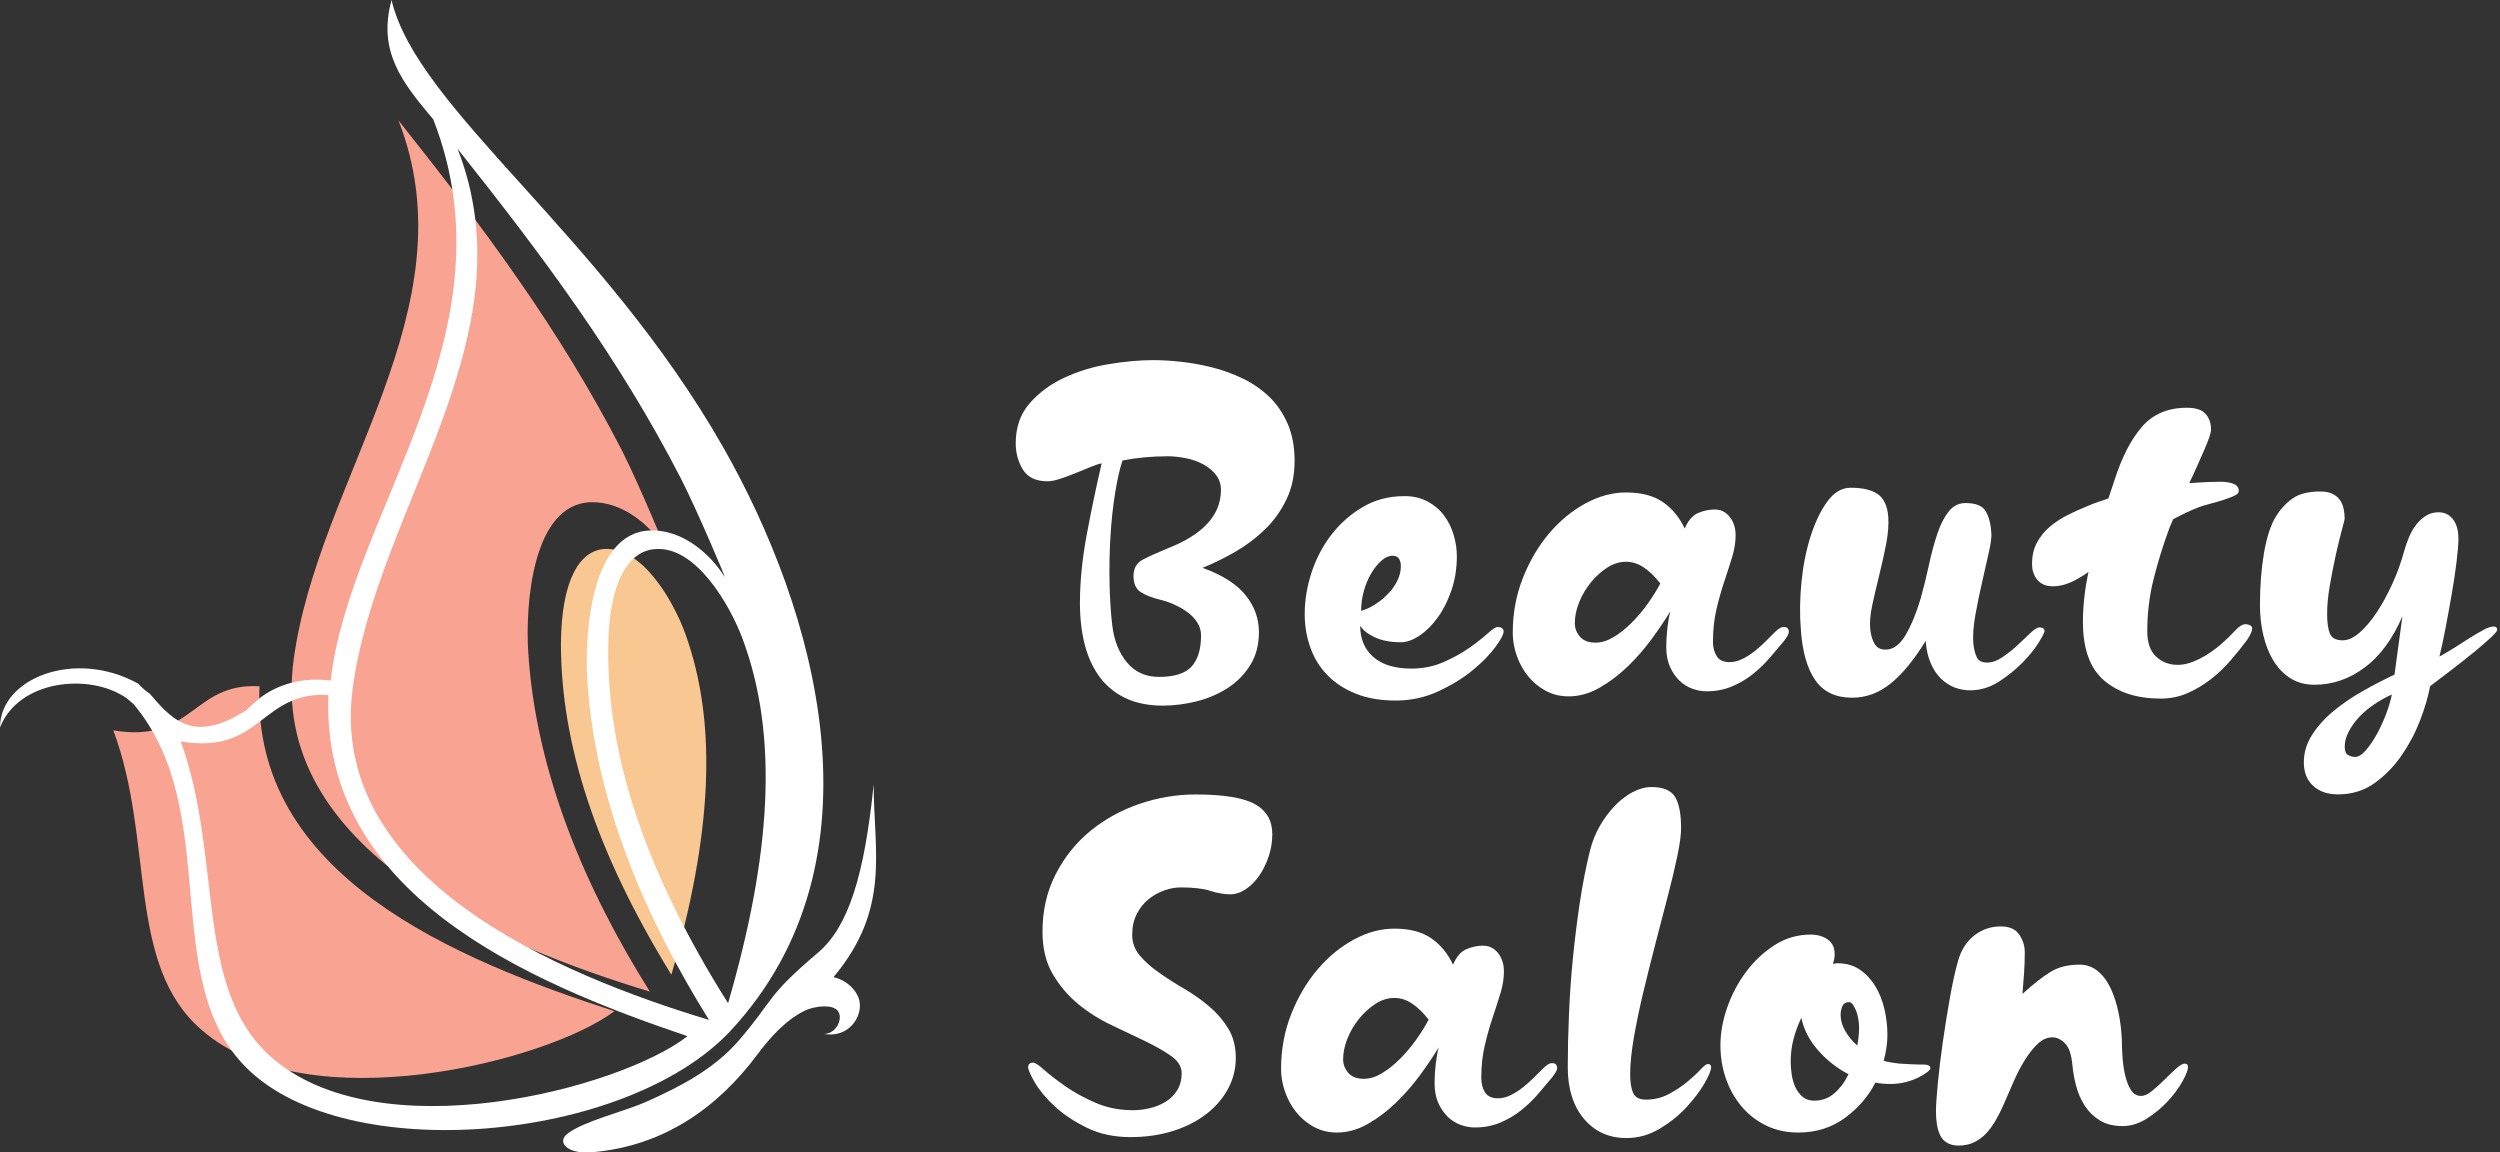 <?xml version="1.0" encoding="utf-8"?>
<!-- Generator: Adobe Illustrator 26.2.1, SVG Export Plug-In . SVG Version: 6.00 Build 0)  -->
<svg version="1.1" id="Layer_1" xmlns="http://www.w3.org/2000/svg" xmlns:xlink="http://www.w3.org/1999/xlink" x="0px" y="0px"
	 width="507.6px" height="234px" viewBox="0 0 507.6 234" enable-background="new 0 0 507.6 234" xml:space="preserve">
<rect x="0" y="0" width="507.6" height="234" fill="#333333" stroke="none"/>
<g>
	<path id="XMLID_10_" fill-rule="evenodd" clip-rule="evenodd" fill="#F9A392" d="M59.62,133.95
		c-5.29,38.69,41.98,58.21,72.33,67.39c-12.94-20.58-23.17-44.34-24.7-69.03c-0.59-9.17,0.71-30.11,12.82-30.34
		c6.23-0.12,11.88,4.47,15.05,9.53c0.35,0.59-5.53-13.52-8.82-19.99C113.6,66.8,98.2,46.22,80.91,24.46
		C95.85,62.68,64.56,97.26,59.62,133.95L59.62,133.95z"/>
	<path id="XMLID_9_" fill-rule="evenodd" clip-rule="evenodd" fill="#F9A392" d="M124.74,205.31
		c-32.36-10.53-73.68-27.55-72.05-65.97c-13.62-0.78-13.5,11.65-29.68,8.96c8.38,22.4,2.56,47.6,17.93,60.82
		C62.47,227.93,111.24,215.5,124.74,205.31L124.74,205.31z"/>
	<path id="XMLID_8_" fill-rule="evenodd" clip-rule="evenodd" fill="#F9C892" d="M113.89,130.66c0,20.4,7.04,42.23,22.43,67.26
		c8.13-28.12,9.53-50.72,2.82-69.25c-2.38-6.62-8.78-17.75-16.47-17.2C117.79,111.81,114,117.54,113.89,130.66L113.89,130.66z"/>
	<path fill="#FFFFFF" d="M48.01,145.38c-9.39,5.14-13.42,0.32-17.67-4.61l0,0c0,0,0.24,0.34,0,0c-0.6-0.25-1.92-1.57-2.33-2.02
		c-0.01,0.01-0.01,0.01-0.02,0.02C15.17,131.71,0,137.71,0,147.71c3.76-9.64,18.11-11.17,25.64-6l1.41,1.18
		c18.35,21.64,4.94,56.1,23.05,73.97c20.23,20.11,77.03,15.05,98.2-7.53c32.34-34.81,17.17-85.73-1.41-118.43
		C122.19,47.51,84.67,22.11,79.5,0c-2.82,10.35,2,16.58,8.47,24.23c16.93,43.4-17.05,79.97-20.82,113.96
		c-6.91-0.94-12.3,1.62-15.02,4.08c-0.26,0.3-0.57,0.56-0.91,0.78c-0.02,0.01-0.03,0.03-0.05,0.04c-0.17,0.19-0.36,0.37-0.56,0.53
		c-0.33,0.37-0.71,0.7-1.17,0.94 M54.8,214.39c-15.41-13.88-9.53-40.34-18.11-63.86c16.35,2.82,16.23-10.23,29.99-9.41
		c-1.53,40.34,40.22,58.21,72.91,69.27C125.83,221.09,76.56,234.03,54.8,214.39z M71.62,139.71c4.94-36.69,36.22-71.27,21.29-109.49
		c17.29,21.76,32.69,42.34,45.39,67.03c3.29,6.47,9.29,20.58,8.82,19.87c-3.06-4.94-8.82-9.64-15.05-9.41
		c-12.11,0.24-13.41,21.17-12.82,30.34c1.53,24.7,11.88,48.45,24.7,69.03C113.6,197.92,66.45,178.4,71.62,139.71z M147.83,203.69
		c-16.82-26.7-24.46-49.98-24.34-71.74c0-13.99,4.23-20.11,9.53-20.46c8.23-0.71,15.17,11.29,17.76,18.23
		C158.18,149.59,156.53,173.7,147.83,203.69z"/>
	<path fill="#FFFFFF" d="M169.23,198.4c11.67-13.93,8.16-25.5,8.16-39.14c-1.88,18.46-5.1,28.91-11.34,34.2
		c-10.7,9.06-8.7,9.29-16.11,17.88c-4.82,5.53-11.29,9.06-18.7,12.35c-4.47,2-12.58,3.88-15.99,6.47c-2.35,1.76,0,4.35,5.29,3.76
		c14.11-1.29,25.05-8.82,33.28-19.87c2.47-3.29,5.53-6.82,9.53-8.82c1.53-0.82,6.35-1.76,7.06,0.59c0.47,1.53-0.71,4-3.06,4.12
		c4.82,0.82,7.76-3.29,7.17-6.59C174.17,201.45,172.29,199.1,169.23,198.4"/>
</g>
<g>
	<path fill="#FFFFFF" d="M212.7,97.72c-2.38,0-4.05-0.8-5.02-2.39c-0.97-1.6-1.45-3.36-1.45-5.31c0-3.25,0.94-5.96,2.82-8.12
		c1.88-2.16,4.22-3.9,7.04-5.21c2.82-1.31,5.85-2.24,9.11-2.77c3.25-0.53,6.23-0.8,8.92-0.8c1.69,0,3.57,0.11,5.63,0.33
		c2.07,0.22,4.16,0.6,6.29,1.13c2.13,0.53,4.21,1.28,6.24,2.25c2.03,0.97,3.83,2.21,5.4,3.71c1.56,1.5,2.82,3.33,3.76,5.49
		c0.94,2.16,1.41,4.68,1.41,7.56c0,2.94-0.56,5.57-1.69,7.89c-1.13,2.32-2.58,4.34-4.37,6.06c-1.78,1.72-3.79,3.22-6.01,4.51
		c-2.22,1.28-4.43,2.36-6.62,3.24c4,1.44,6.92,3.29,8.73,5.54c1.81,2.25,2.72,4.76,2.72,7.51c0,2.57-0.58,4.79-1.74,6.67
		c-1.16,1.88-2.68,3.43-4.55,4.65c-1.88,1.22-3.98,2.13-6.29,2.72c-2.32,0.59-4.63,0.89-6.95,0.89c-2.88,0-5.38-0.5-7.51-1.5
		c-2.13-1-3.88-2.43-5.26-4.27c-1.38-1.85-2.39-4.04-3.05-6.57c-0.66-2.54-0.99-5.37-0.99-8.5c0-4.38,0.47-9.06,1.41-14.04
		c0.94-4.98,1.94-9.75,3-14.32c-0.63,0.13-1.42,0.39-2.39,0.8c-0.97,0.41-2,0.83-3.1,1.27c-1.1,0.44-2.13,0.81-3.1,1.13
		C214.12,97.57,213.32,97.72,212.7,97.72z M227.91,93.5c-0.56,1.69-1.06,3.9-1.5,6.62c-0.44,2.72-0.75,5.63-0.94,8.73
		c-0.19,3.1-0.25,6.24-0.19,9.44c0.06,3.19,0.25,6.1,0.56,8.73c0.37,3.07,1.38,5.57,3,7.51c1.63,1.94,3.79,2.91,6.48,2.91
		c3.13,0,5.34-0.7,6.62-2.11c1.28-1.41,1.92-3.52,1.92-6.34c0-0.88-0.23-1.7-0.7-2.49c-0.47-0.78-1.1-1.47-1.88-2.07
		c-0.78-0.59-1.68-1.13-2.68-1.6c-1-0.47-2.03-0.83-3.1-1.08c-1.57-0.38-2.85-0.88-3.85-1.5c-1-0.63-1.5-1.72-1.5-3.29
		c0-1.56,0.62-2.68,1.88-3.33c1.25-0.66,2.94-1.42,5.07-2.3c7.2-2.82,10.8-6.76,10.8-11.83c0-1.19-0.34-2.22-1.03-3.1
		c-0.69-0.88-1.57-1.6-2.63-2.16c-1.06-0.56-2.24-0.97-3.52-1.22c-1.28-0.25-2.49-0.38-3.61-0.38
		C233.86,92.65,230.79,92.93,227.91,93.5z"/>
	<path fill="#FFFFFF" d="M276.17,127.02c0,2.69,0.89,4.82,2.68,6.38c1.78,1.57,4.37,2.35,7.75,2.35c2.32,0,4.48-0.44,6.48-1.31
		c2-0.88,3.76-1.85,5.26-2.91c1.5-1.06,2.74-2.03,3.71-2.91c0.97-0.88,1.64-1.31,2.02-1.31c0.81,0,1.22,0.31,1.22,0.94
		c0,0.56-0.56,1.61-1.69,3.15c-1.13,1.53-2.66,3.1-4.6,4.69c-1.94,1.6-4.26,3.02-6.95,4.27c-2.69,1.25-5.57,1.88-8.64,1.88
		c-3.13,0-5.85-0.47-8.17-1.41c-2.32-0.94-4.24-2.21-5.77-3.8c-1.54-1.6-2.68-3.46-3.43-5.59c-0.75-2.13-1.13-4.38-1.13-6.76
		c0-2.82,0.47-5.65,1.41-8.5c0.94-2.85,2.3-5.41,4.08-7.7c1.78-2.28,3.91-4.15,6.39-5.59c2.47-1.44,5.27-2.16,8.4-2.16
		c1.75,0,3.3,0.36,4.65,1.08c1.35,0.72,2.46,1.66,3.33,2.82c0.88,1.16,1.53,2.47,1.97,3.94c0.44,1.47,0.66,2.93,0.66,4.37
		c0,2.44-0.36,4.73-1.08,6.85c-0.72,2.13-1.64,3.98-2.77,5.54c-1.13,1.57-2.36,2.8-3.71,3.71c-1.35,0.91-2.61,1.36-3.8,1.36
		c-2.13,0-3.91-0.34-5.35-1.03C277.64,128.68,276.67,127.9,276.17,127.02z M282.74,112.84c-0.75,0-1.5,0.33-2.25,0.99
		c-0.75,0.66-1.44,1.52-2.07,2.58c-0.63,1.07-1.13,2.25-1.5,3.57c-0.37,1.31-0.56,2.66-0.56,4.04c0.94-0.25,1.89-0.69,2.86-1.31
		c0.97-0.63,1.84-1.35,2.63-2.16c0.78-0.81,1.41-1.7,1.88-2.68c0.47-0.97,0.7-1.92,0.7-2.86
		C284.43,113.56,283.87,112.84,282.74,112.84z"/>
	<path fill="#FFFFFF" d="M348.09,103.45c0.81,0,1.49,0.17,2.02,0.52c0.53,0.34,0.97,0.77,1.31,1.27c0.34,0.5,0.59,1.05,0.75,1.64
		c0.16,0.6,0.23,1.17,0.23,1.74c0,1.44-0.23,2.93-0.7,4.46c-0.47,1.53-1,3.19-1.6,4.98c-0.6,1.78-1.13,3.68-1.6,5.68
		c-0.47,2-0.7,4.19-0.7,6.57c0,1.13,0.25,2.1,0.75,2.91c0.5,0.81,1.38,1.22,2.63,1.22c0.88,0,1.75-0.22,2.63-0.66
		c0.88-0.44,1.7-0.97,2.49-1.6c0.78-0.62,1.52-1.28,2.21-1.97c0.69-0.69,1.28-1.28,1.78-1.78c0.31-0.31,0.62-0.58,0.94-0.8
		c0.31-0.22,0.63-0.33,0.94-0.33c0.69,0,1.03,0.34,1.03,1.03c0,0.38-0.34,1-1.03,1.88c-0.88,1.06-1.83,2.19-2.86,3.38
		c-1.03,1.19-2.18,2.29-3.43,3.29c-1.25,1-2.66,1.83-4.22,2.49c-1.57,0.66-3.29,0.99-5.17,0.99c-0.94,0-1.89-0.17-2.86-0.52
		c-0.97-0.34-1.85-0.89-2.63-1.64c-0.78-0.75-1.42-1.69-1.93-2.82c-0.5-1.13-0.75-2.47-0.75-4.04c0-1.19,0.08-2.47,0.23-3.85
		c0.16-1.38,0.36-2.5,0.61-3.38c-1.07,1.75-2.33,3.63-3.8,5.63c-1.47,2-3.1,3.87-4.88,5.59c-1.78,1.72-3.69,3.16-5.73,4.32
		c-2.03,1.16-4.12,1.74-6.24,1.74c-1.75,0-3.33-0.39-4.74-1.17c-1.41-0.78-2.6-1.78-3.57-3c-0.97-1.22-1.72-2.6-2.25-4.13
		c-0.53-1.53-0.8-3.05-0.8-4.55c0-4.01,0.69-7.75,2.07-11.22c1.38-3.47,3.16-6.49,5.35-9.06c2.19-2.57,4.65-4.58,7.37-6.06
		c2.72-1.47,5.46-2.21,8.21-2.21c3.13,0,5.63,0.66,7.51,1.97c1.88,1.31,3.35,3.1,4.41,5.35c0.69-1.63,1.6-2.68,2.72-3.15
		S347.03,103.45,348.09,103.45z M337.11,118.47c-1.07-1.38-2.18-2.46-3.33-3.24c-1.16-0.78-2.36-1.17-3.62-1.17
		c-1.31,0-2.58,0.39-3.8,1.17c-1.22,0.78-2.33,1.78-3.33,3c-1,1.22-1.8,2.57-2.39,4.04c-0.6,1.47-0.89,2.9-0.89,4.27
		c0,1,0.34,1.91,1.03,2.72c0.69,0.81,1.75,1.22,3.19,1.22c1.19,0,2.41-0.38,3.66-1.13c1.25-0.75,2.47-1.72,3.66-2.91
		c1.19-1.19,2.28-2.49,3.29-3.9C335.57,121.15,336.42,119.79,337.11,118.47z"/>
	<path fill="#FFFFFF" d="M399.08,102.14c2.07,0,3.43,0.55,4.08,1.64c0.66,1.1,1.05,2.58,1.17,4.46c0.06,0.81-0.11,2.13-0.52,3.94
		c-0.41,1.82-0.86,3.82-1.36,6.01c-0.5,2.19-0.96,4.4-1.36,6.62c-0.41,2.22-0.55,4.18-0.42,5.87c0.12,1.13,0.36,2.05,0.7,2.77
		c0.34,0.72,1.05,1.08,2.11,1.08c1,0,2.05-0.38,3.15-1.13c1.09-0.75,2.11-1.56,3.05-2.44c0.94-0.88,1.8-1.69,2.58-2.44
		c0.78-0.75,1.39-1.13,1.83-1.13c0.69,0,1.03,0.25,1.03,0.75c0,0.25-0.39,1.02-1.17,2.3c-0.78,1.28-1.88,2.65-3.29,4.08
		c-1.41,1.44-3.02,2.74-4.84,3.9c-1.82,1.16-3.75,1.74-5.82,1.74c-1.06,0-2.1-0.19-3.1-0.56c-1-0.38-1.92-0.97-2.77-1.78
		c-0.85-0.81-1.55-1.86-2.11-3.15c-0.56-1.28-0.91-2.8-1.03-4.55c-2.38,3.88-4.76,6.78-7.14,8.68c-2.38,1.91-4.98,2.86-7.79,2.86
		c-3.32,0-5.81-1.17-7.46-3.52c-1.66-2.35-2.65-5.81-2.96-10.38c-0.25-3.07-0.2-6.29,0.14-9.67c0.34-3.38,0.97-6.48,1.88-9.3
		c0.91-2.82,2.03-5.15,3.38-6.99c1.35-1.85,2.92-2.77,4.74-2.77c2.38,0,4.19,0.42,5.45,1.27c1.25,0.85,1.97,2.36,2.16,4.55
		c0.12,1.63-0.02,3.49-0.42,5.59c-0.41,2.1-0.88,4.21-1.41,6.34c-0.53,2.13-1,4.15-1.41,6.06c-0.41,1.91-0.55,3.52-0.42,4.84
		c0.12,1.25,0.42,2.27,0.89,3.05c0.47,0.78,1.2,1.17,2.21,1.17c1.56,0,2.92-0.99,4.08-2.96c1.16-1.97,2.17-4.43,3.05-7.37
		c0.63-2.25,1.19-4.54,1.69-6.85c0.5-2.31,1.06-4.41,1.69-6.29c0.62-1.88,1.39-3.39,2.3-4.55
		C396.56,102.72,397.7,102.14,399.08,102.14z"/>
	<path fill="#FFFFFF" d="M444.05,82.79c1.81,0,3.08,0.42,3.8,1.27c0.72,0.85,1.08,1.89,1.08,3.15c0,0.38-0.13,0.92-0.38,1.64
		c-0.25,0.72-0.6,1.58-1.03,2.58c-0.44,1-0.91,2.07-1.41,3.19c-0.5,1.13-1.03,2.29-1.6,3.47c2.63-0.19,4.73-0.28,6.29-0.28
		c1.06,0,1.96,0.14,2.68,0.42c0.72,0.28,1.08,0.77,1.08,1.46c0,0.38-0.31,0.7-0.94,0.99c-0.63,0.28-1.38,0.56-2.25,0.84
		c-0.88,0.28-1.8,0.55-2.77,0.8c-0.97,0.25-1.77,0.5-2.39,0.75c-1.56,0.63-3.22,1.41-4.98,2.35l-0.75,1.78
		c-1.25,3.38-2.32,6.81-3.19,10.28c-0.88,3.47-1.31,7.03-1.31,10.66c0,2.32,0.59,4.04,1.78,5.16c1.19,1.13,2.66,1.69,4.41,1.69
		c1.31,0,2.75-0.39,4.32-1.17c1.56-0.78,3.07-1.8,4.51-3.05c1.13-1,2.08-1.92,2.86-2.77c0.78-0.85,1.49-1.27,2.11-1.27
		c0.31,0,0.61,0.08,0.89,0.23c0.28,0.16,0.42,0.36,0.42,0.61c0,0.56-0.34,1.35-1.03,2.35c-1.06,1.44-2.21,2.86-3.43,4.27
		c-1.22,1.41-2.57,2.68-4.04,3.8c-1.47,1.13-3.04,2.05-4.69,2.77c-1.66,0.72-3.46,1.08-5.4,1.08c-4.76,0-8.58-1.22-11.45-3.66
		c-2.88-2.44-4.32-6.42-4.32-11.92c0-3.25,0.38-6.63,1.13-10.14c-1.13,0.81-2.3,1.5-3.52,2.07c-1.22,0.56-2.46,0.85-3.71,0.85
		c-1.38,0-2.43-0.44-3.15-1.31c-0.72-0.88-1.08-1.94-1.08-3.19c0-1.69,0.33-3.15,0.99-4.37c0.66-1.22,1.52-2.28,2.58-3.19
		c1.06-0.91,2.27-1.7,3.61-2.39c1.35-0.69,2.74-1.31,4.18-1.88c0.69-0.31,1.38-0.58,2.07-0.8c0.69-0.22,1.38-0.45,2.07-0.7
		l1.22-3.66c1.5-4.69,3.36-8.32,5.59-10.89C437.12,84.08,440.17,82.79,444.05,82.79z"/>
	<path fill="#FFFFFF" d="M462.17,104.77c0.88-1.44,1.99-2.63,3.33-3.57c1.35-0.94,3.21-1.41,5.59-1.41c1.06,0,1.93,0.17,2.58,0.52
		c0.66,0.34,1.16,0.78,1.5,1.31c0.34,0.53,0.58,1.13,0.7,1.78c0.12,0.66,0.19,1.3,0.19,1.92c0,0.13-0.19,0.88-0.56,2.25
		c-0.38,1.38-0.78,3.05-1.22,5.02c-0.44,1.97-0.84,4.04-1.22,6.2c-0.38,2.16-0.56,4.12-0.56,5.87c0,1.75,0.19,3.08,0.56,3.99
		c0.38,0.91,1.25,1.36,2.63,1.36c1.06,0,2.19-0.52,3.38-1.55c1.19-1.03,2.35-2.39,3.47-4.08c1.13-1.69,2.19-3.63,3.19-5.82
		c1-2.19,1.81-4.44,2.44-6.76c0.25-0.94,0.58-1.88,0.99-2.82c0.41-0.94,0.89-1.77,1.45-2.49c0.56-0.72,1.22-1.31,1.97-1.78
		c0.75-0.47,1.6-0.7,2.54-0.7c1.25,0,2.24,0.49,2.96,1.46c0.72,0.97,1.08,2.27,1.08,3.9c0,1.07-0.13,2.63-0.38,4.69
		c-0.25,2.07-0.58,4.27-0.99,6.62c-0.41,2.35-0.83,4.66-1.27,6.95c-0.44,2.29-0.85,4.18-1.22,5.68c0.81-0.44,1.77-1,2.86-1.69
		c1.09-0.69,2.16-1.36,3.19-2.02c1.03-0.66,1.99-1.22,2.86-1.69c0.88-0.47,1.56-0.7,2.07-0.7c0.5,0,0.75,0.22,0.75,0.66
		c0,0.25-0.46,0.8-1.36,1.64c-0.91,0.85-2.05,1.83-3.43,2.96c-1.38,1.13-2.86,2.3-4.46,3.52c-1.6,1.22-3.05,2.33-4.37,3.33
		c-0.38,2.07-1.05,4.37-2.02,6.9c-0.97,2.53-2.22,4.91-3.76,7.14c-1.53,2.22-3.36,4.1-5.49,5.63c-2.13,1.53-4.6,2.3-7.42,2.3
		c-2.13,0-3.82-0.58-5.07-1.74c-1.25-1.16-1.88-2.74-1.88-4.74c0-2,0.56-3.88,1.69-5.63c1.13-1.75,2.58-3.37,4.37-4.84
		c1.78-1.47,3.76-2.82,5.92-4.04c2.16-1.22,4.3-2.33,6.43-3.33l1.6-11.83c-2,4.63-4.57,8.11-7.7,10.42
		c-3.13,2.32-6.51,3.47-10.14,3.47c-1.88,0-3.51-0.44-4.88-1.31c-1.38-0.88-2.52-2.05-3.43-3.52c-0.91-1.47-1.6-3.19-2.07-5.16
		c-0.47-1.97-0.7-4.05-0.7-6.24c0-3.82,0.28-7.37,0.84-10.66C460.29,108.85,461.11,106.39,462.17,104.77z M485.64,141.01
		c-1.25,0.56-2.46,1.24-3.61,2.02c-1.16,0.78-2.18,1.64-3.05,2.58c-0.88,0.94-1.58,1.93-2.11,2.96c-0.53,1.03-0.8,2.05-0.8,3.05
		c0,0.88,0.23,1.44,0.7,1.69c0.47,0.25,0.92,0.38,1.36,0.38c0.69,0,1.41-0.42,2.16-1.27c0.75-0.84,1.49-1.91,2.21-3.19
		c0.72-1.28,1.36-2.66,1.93-4.13C484.99,143.62,485.39,142.26,485.64,141.01z"/>
</g>
<g>
	<path fill="#FFFFFF" d="M242.74,161.31c5.7,0,9.72,0.66,12.07,1.97c2.35,1.31,3.52,3.35,3.52,6.1c0,1.57-0.25,3.08-0.75,4.55
		c-0.5,1.47-1.14,2.77-1.93,3.9c-0.78,1.13-1.69,2.03-2.72,2.72c-1.03,0.69-2.08,1.03-3.15,1.03c-1.25,0-2.6-0.23-4.04-0.7
		c-1.44-0.47-3.44-0.7-6.01-0.7c-1.06,0-2.18,0.2-3.33,0.61c-1.16,0.41-2.22,1-3.19,1.78c-0.97,0.78-1.77,1.78-2.39,3
		c-0.63,1.22-0.94,2.65-0.94,4.27c0,1.57,0.52,2.96,1.55,4.18c1.03,1.22,2.33,2.38,3.9,3.47c1.56,1.1,3.25,2.18,5.07,3.24
		c1.81,1.06,3.5,2.25,5.07,3.57c1.56,1.31,2.86,2.82,3.9,4.51c1.03,1.69,1.55,3.69,1.55,6.01c0,2.19-0.52,4.26-1.55,6.2
		c-1.03,1.94-2.49,3.65-4.37,5.12c-1.88,1.47-4.13,2.63-6.76,3.47c-2.63,0.84-5.54,1.27-8.73,1.27c-3.32,0-6.28-0.64-8.87-1.92
		c-2.6-1.28-4.77-2.74-6.53-4.37c-1.75-1.63-3.08-3.22-3.99-4.79c-0.91-1.56-1.36-2.6-1.36-3.1c0-0.62,0.34-0.94,1.03-0.94
		c0.38,0,1.13,0.5,2.25,1.5c1.13,1,2.57,2.11,4.32,3.33c1.75,1.22,3.79,2.33,6.1,3.33c2.31,1,4.85,1.5,7.61,1.5
		c1.13,0,2.27-0.14,3.43-0.42c1.16-0.28,2.22-0.72,3.19-1.31c0.97-0.59,1.75-1.38,2.35-2.35c0.59-0.97,0.89-2.11,0.89-3.43
		c0-1.31-0.7-2.47-2.11-3.47c-1.41-1-3.15-2-5.21-3c-2.07-1-4.34-2.08-6.81-3.24c-2.47-1.16-4.74-2.58-6.81-4.27s-3.8-3.72-5.21-6.1
		c-1.41-2.38-2.11-5.26-2.11-8.64c0-4.32,0.89-8.22,2.68-11.69c1.78-3.47,4.13-6.4,7.04-8.78c2.91-2.38,6.23-4.21,9.95-5.49
		C235.06,161.95,238.86,161.31,242.74,161.31z"/>
	<path fill="#FFFFFF" d="M301.05,192.01c0.81,0,1.49,0.17,2.02,0.52c0.53,0.34,0.97,0.77,1.31,1.27c0.34,0.5,0.59,1.05,0.75,1.64
		c0.16,0.6,0.23,1.17,0.23,1.74c0,1.44-0.23,2.93-0.7,4.46c-0.47,1.53-1,3.19-1.6,4.98c-0.6,1.78-1.13,3.68-1.6,5.68
		c-0.47,2-0.7,4.19-0.7,6.57c0,1.13,0.25,2.1,0.75,2.91c0.5,0.81,1.38,1.22,2.63,1.22c0.88,0,1.75-0.22,2.63-0.66
		c0.88-0.44,1.7-0.97,2.49-1.6c0.78-0.62,1.52-1.28,2.21-1.97c0.69-0.69,1.28-1.28,1.78-1.78c0.31-0.31,0.62-0.58,0.94-0.8
		c0.31-0.22,0.63-0.33,0.94-0.33c0.69,0,1.03,0.34,1.03,1.03c0,0.38-0.34,1-1.03,1.88c-0.88,1.06-1.83,2.19-2.86,3.38
		c-1.03,1.19-2.18,2.29-3.43,3.29c-1.25,1-2.66,1.83-4.22,2.49c-1.57,0.66-3.29,0.99-5.17,0.99c-0.94,0-1.89-0.17-2.86-0.52
		c-0.97-0.34-1.85-0.89-2.63-1.64c-0.78-0.75-1.42-1.69-1.93-2.82c-0.5-1.13-0.75-2.47-0.75-4.04c0-1.19,0.08-2.47,0.23-3.85
		c0.16-1.38,0.36-2.5,0.61-3.38c-1.07,1.75-2.33,3.63-3.8,5.63c-1.47,2-3.1,3.87-4.88,5.59c-1.78,1.72-3.69,3.16-5.73,4.32
		c-2.03,1.16-4.12,1.74-6.24,1.74c-1.75,0-3.33-0.39-4.74-1.17c-1.41-0.78-2.6-1.78-3.57-3c-0.97-1.22-1.72-2.6-2.25-4.13
		c-0.53-1.53-0.8-3.05-0.8-4.55c0-4.01,0.69-7.75,2.07-11.22c1.38-3.47,3.16-6.49,5.35-9.06c2.19-2.57,4.65-4.58,7.37-6.06
		c2.72-1.47,5.46-2.21,8.21-2.21c3.13,0,5.63,0.66,7.51,1.97c1.88,1.31,3.35,3.1,4.41,5.35c0.69-1.63,1.6-2.68,2.72-3.15
		S299.99,192.01,301.05,192.01z M290.07,207.03c-1.07-1.38-2.18-2.46-3.33-3.24c-1.16-0.78-2.36-1.17-3.62-1.17
		c-1.31,0-2.58,0.39-3.8,1.17c-1.22,0.78-2.33,1.78-3.33,3c-1,1.22-1.8,2.57-2.39,4.04c-0.6,1.47-0.89,2.9-0.89,4.27
		c0,1,0.34,1.91,1.03,2.72c0.69,0.81,1.75,1.22,3.19,1.22c1.19,0,2.41-0.38,3.66-1.13c1.25-0.75,2.47-1.72,3.66-2.91
		c1.19-1.19,2.28-2.49,3.29-3.9C288.53,209.71,289.38,208.35,290.07,207.03z"/>
	<path fill="#FFFFFF" d="M335.32,159.8c2.38,0,3.97,0.67,4.79,2.02c0.81,1.35,1.22,3.46,1.22,6.34c0,1.31-0.25,3.18-0.75,5.59
		c-0.5,2.41-1.14,5.12-1.93,8.12c-0.78,3-1.61,6.2-2.49,9.58c-0.88,3.38-1.71,6.7-2.49,9.95c-0.78,3.26-1.42,6.34-1.93,9.25
		c-0.5,2.91-0.75,5.4-0.75,7.46c0,1.63,0.2,2.9,0.61,3.8c0.41,0.91,1.27,1.36,2.58,1.36c1.69,0,3.24-0.38,4.65-1.13
		c1.41-0.75,2.66-1.58,3.76-2.49c1.09-0.91,1.99-1.74,2.68-2.49c0.69-0.75,1.19-1.13,1.5-1.13c0.44,0,0.66,0.22,0.66,0.66
		c0,0.63-0.46,1.72-1.36,3.29c-0.91,1.57-2.13,3.18-3.66,4.84c-1.53,1.66-3.35,3.11-5.45,4.37c-2.1,1.25-4.34,1.88-6.71,1.88
		c-3.57,0-6.45-1.3-8.64-3.9c-2.19-2.6-3.29-6.09-3.29-10.47c0-3.32,0.08-6.87,0.24-10.66c0.16-3.79,0.42-7.61,0.8-11.45
		c0.38-3.85,0.85-7.64,1.41-11.36c0.56-3.72,1.25-7.24,2.07-10.56c0.44-1.75,1.09-3.4,1.97-4.93c0.88-1.53,1.88-2.89,3.01-4.08
		c1.13-1.19,2.35-2.13,3.66-2.82C332.79,160.15,334.07,159.8,335.32,159.8z"/>
	<path fill="#FFFFFF" d="M373.07,195.58c1.75,0,3.25,0.42,4.51,1.27c1.25,0.84,2.3,1.96,3.15,3.33c0.85,1.38,1.47,2.94,1.88,4.69
		c0.41,1.75,0.61,3.51,0.61,5.26c0,1.63-0.25,3.38-0.75,5.26c0.44,0.13,0.84,0.22,1.22,0.28c0.38,0.06,0.78,0.13,1.22,0.19
		c0.44,0.06,0.94,0.11,1.5,0.14c0.56,0.03,1.13,0.06,1.69,0.09c0.56,0.03,1.06,0.05,1.5,0.05c0.44,0,0.72,0,0.85,0
		c1,0,1.5,0.25,1.5,0.75c0,0.19-0.22,0.45-0.66,0.8c-0.44,0.34-1.03,0.7-1.78,1.08c-0.75,0.38-1.61,0.69-2.58,0.94
		c-0.97,0.25-2.02,0.38-3.15,0.38c-1.06,0-2.07-0.09-3-0.28c-1.44,2.82-3.51,5.21-6.2,7.18c-2.69,1.97-5.85,2.96-9.48,2.96
		c-2.38,0-4.54-0.47-6.48-1.41c-1.94-0.94-3.6-2.22-4.98-3.85c-1.38-1.63-2.44-3.5-3.19-5.63c-0.75-2.13-1.13-4.41-1.13-6.85
		c0-2.44,0.45-4.98,1.36-7.61c0.91-2.63,2.19-5.05,3.85-7.28c1.66-2.22,3.6-4.04,5.82-5.45c2.22-1.41,4.65-2.11,7.28-2.11
		c1.38,0,2.54,0.33,3.47,0.99c0.94,0.66,1.41,1.64,1.41,2.96c0,0.31-0.03,0.64-0.09,0.99c-0.06,0.34-0.16,0.67-0.28,0.99
		c0.12,0,0.27-0.01,0.42-0.05C372.7,195.59,372.88,195.58,373.07,195.58z M375.32,218.11c-2.38-1.25-4.45-2.88-6.2-4.88
		c-1.75-2-2.88-4.19-3.38-6.57c-0.69,1.44-1.22,2.9-1.6,4.37c-0.38,1.47-0.56,2.99-0.56,4.55c0,0.75,0.06,1.58,0.19,2.49
		c0.12,0.91,0.36,1.75,0.7,2.54c0.34,0.78,0.83,1.46,1.46,2.02c0.62,0.56,1.44,0.85,2.44,0.85c1.56,0,2.92-0.5,4.08-1.5
		C373.61,220.96,374.57,219.68,375.32,218.11z M373.72,206.09c0,1.07,0.31,2.15,0.94,3.24c0.62,1.1,1.44,2.08,2.44,2.96
		c0.12-0.63,0.22-1.25,0.28-1.88c0.06-0.62,0.09-1.25,0.09-1.88c0-0.44-0.05-0.95-0.14-1.55c-0.09-0.59-0.23-1.14-0.42-1.64
		c-0.19-0.5-0.41-0.94-0.66-1.31c-0.25-0.38-0.53-0.56-0.85-0.56c-0.63,0-1.06,0.27-1.31,0.8
		C373.85,204.8,373.72,205.41,373.72,206.09z"/>
	<path fill="#FFFFFF" d="M422.27,195.86c1.38,0,2.6,0.44,3.66,1.31c1.06,0.88,1.94,2.05,2.63,3.52c0.69,1.47,1.22,3.13,1.6,4.98
		c0.38,1.85,0.59,3.71,0.66,5.59c0,1,0.05,2.16,0.14,3.47c0.09,1.31,0.28,2.55,0.56,3.71c0.28,1.16,0.67,2.13,1.17,2.91
		c0.5,0.78,1.19,1.17,2.07,1.17c0.62,0,1.36-0.34,2.21-1.03c0.84-0.69,1.67-1.44,2.49-2.25c0.81-0.81,1.6-1.56,2.35-2.25
		c0.75-0.69,1.35-1.03,1.78-1.03c0.44,0,0.66,0.22,0.66,0.66c0,0.63-0.38,1.61-1.13,2.96c-0.75,1.35-1.75,2.69-3,4.04
		c-1.25,1.35-2.68,2.52-4.27,3.52c-1.6,1-3.21,1.5-4.84,1.5c-1.88,0-3.44-0.39-4.69-1.17c-1.25-0.78-2.27-1.78-3.05-3
		c-0.78-1.22-1.36-2.57-1.74-4.04c-0.38-1.47-0.63-2.86-0.75-4.18c-0.19-2.13-0.69-3.6-1.5-4.41c-0.81-0.81-1.66-1.22-2.53-1.22
		c-1.06,0-2.05,0.42-2.96,1.27c-0.91,0.85-1.78,1.94-2.63,3.29c-0.85,1.35-1.63,2.85-2.35,4.51c-0.72,1.66-1.42,3.27-2.11,4.84
		c-0.44,1-0.94,1.99-1.5,2.96c-0.56,0.97-1.19,1.83-1.88,2.58c-0.69,0.75-1.5,1.36-2.44,1.83s-2,0.7-3.19,0.7
		c-0.94,0-1.72-0.19-2.35-0.56s-1.1-0.89-1.41-1.55c-0.31-0.66-0.53-1.39-0.66-2.21c-0.13-0.81-0.19-1.66-0.19-2.53
		c0-1.25,0.12-3.19,0.38-5.82c0.25-2.63,0.59-5.46,1.03-8.5c0.44-3.04,0.92-6.04,1.45-9.01c0.53-2.97,1.08-5.43,1.64-7.37
		c0.62-2.19,1.72-3.9,3.29-5.12c1.56-1.22,3.35-1.83,5.35-1.83c1.75,0,3.01,0.55,3.76,1.64c0.75,1.1,1.13,2.3,1.13,3.61
		c0,1.44-0.05,2.85-0.14,4.23c-0.09,1.38-0.2,2.79-0.33,4.23c2.19-2,4.08-3.49,5.68-4.46C417.9,196.35,419.89,195.86,422.27,195.86z
		"/>
</g>
</svg>
